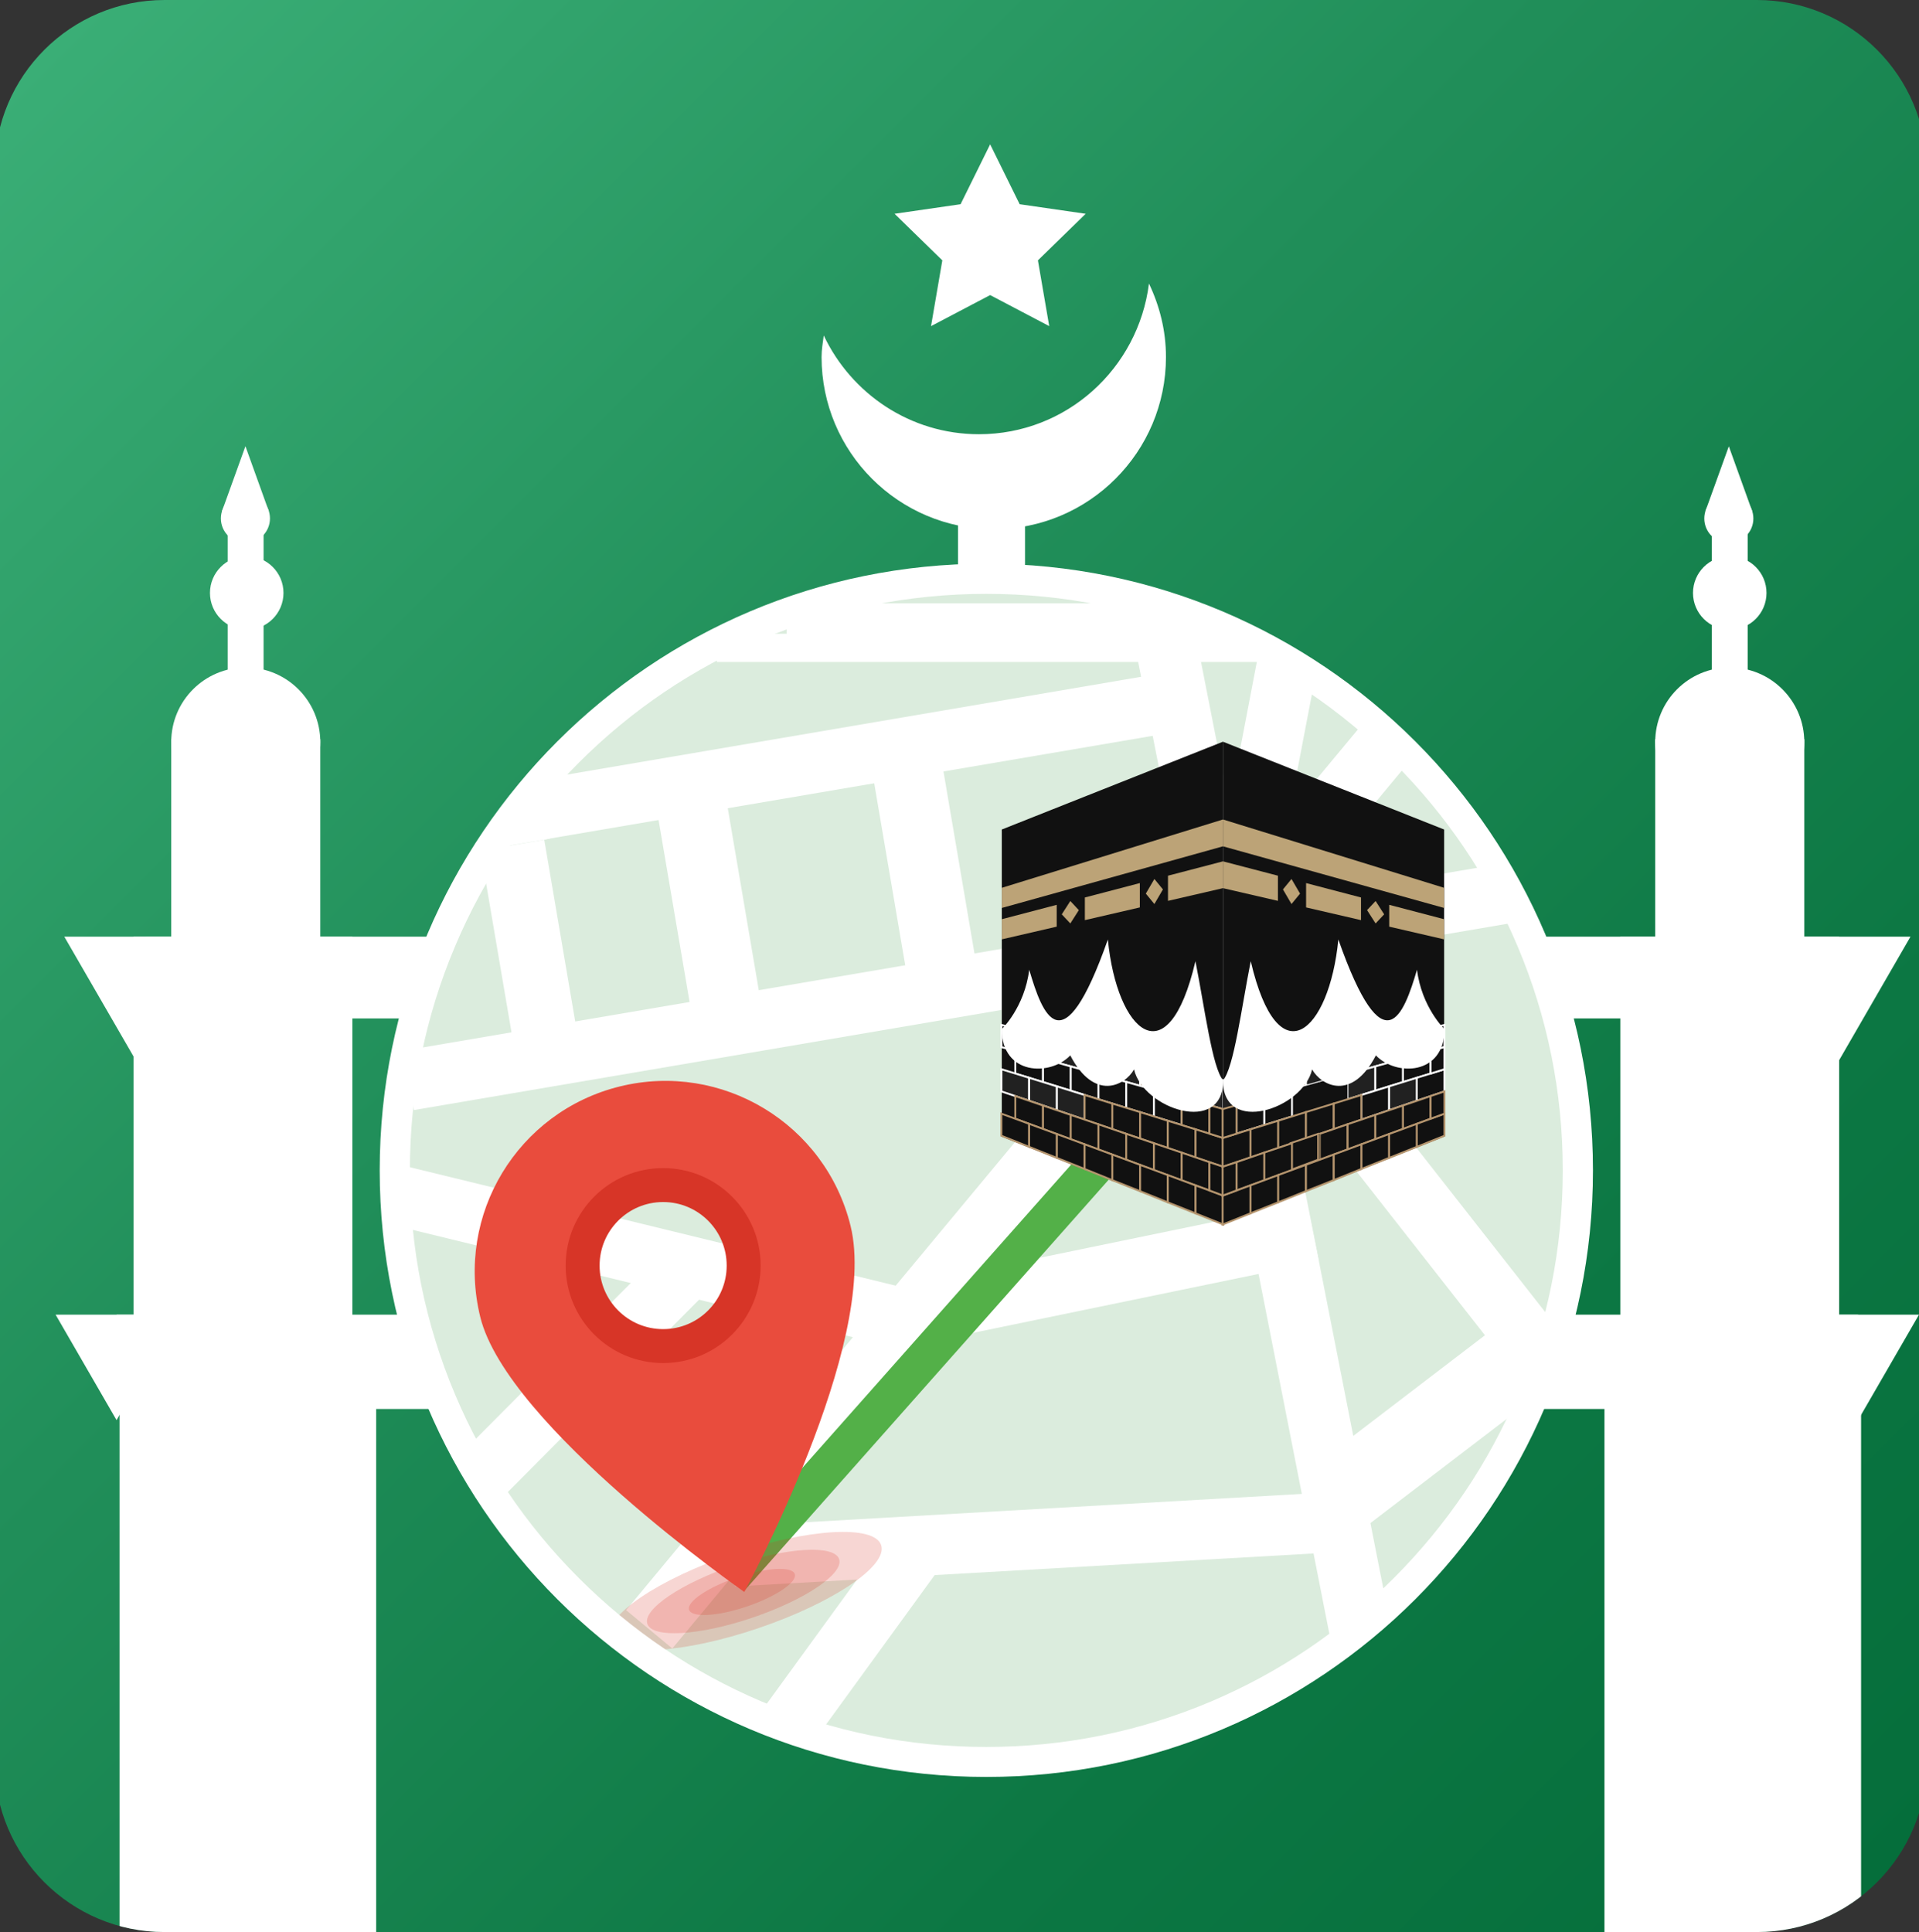 <?xml version="1.0" encoding="utf-8"?>
<!-- Generator: Adobe Illustrator 16.0.3, SVG Export Plug-In . SVG Version: 6.00 Build 0)  -->
<!DOCTYPE svg PUBLIC "-//W3C//DTD SVG 1.1//EN" "http://www.w3.org/Graphics/SVG/1.1/DTD/svg11.dtd">
<svg version="1.1" id="katman_1" xmlns="http://www.w3.org/2000/svg" xmlns:xlink="http://www.w3.org/1999/xlink" x="0px" y="0px"
	 width="39.729px" height="40px" viewBox="0 0 39.729 40" enable-background="new 0 0 39.729 40" xml:space="preserve">
<rect x="0" y="0" width="39.729" height="40" fill="#333333" stroke="none"/>
<linearGradient id="SVGID_1_" gradientUnits="userSpaceOnUse" x1="321.91" y1="-242.63" x2="359.85" y2="-280.57" gradientTransform="matrix(1 0 0 -1 -320.99 -241.6)">
	<stop  offset="0" style="stop-color:#3AAE76"/>
	<stop  offset="0.383" style="stop-color:#218F5A"/>
	<stop  offset="0.765" style="stop-color:#0C7743"/>
	<stop  offset="1" style="stop-color:#056E3B"/>
</linearGradient>
<path fill="url(#SVGID_1_)" d="M39.89,36.484c0,1.939-1.574,3.516-3.516,3.516H3.405c-1.941,0-3.516-1.574-3.516-3.516V3.516
	C-0.11,1.574,1.464,0,3.405,0h32.968c1.942,0,3.516,1.574,3.516,3.516L39.89,36.484L39.89,36.484z"/>
<g id="_x3C_Kırpma_Grubu_x3E_">
	<g>
		<g>
			<defs>
				<path id="SVGID_2_" d="M39.89,36.484c0,1.94-1.574,3.516-3.516,3.516H3.405c-1.941,0-3.516-1.572-3.516-3.516V3.516
					C-0.11,1.575,1.464,0,3.405,0h32.968c1.942,0,3.516,1.574,3.516,3.516L39.89,36.484L39.89,36.484z"/>
			</defs>
			<clipPath id="SVGID_3_">
				<use xlink:href="#SVGID_2_"  overflow="visible"/>
			</clipPath>
			<rect x="2.475" y="28.557" clip-path="url(#SVGID_3_)" fill="#FFFFFF" width="5.313" height="11.443"/>
		</g>
	</g>
	<g>
		<g>
			<defs>
				<path id="SVGID_4_" d="M39.89,36.484c0,1.94-1.574,3.516-3.516,3.516H3.405c-1.941,0-3.516-1.572-3.516-3.516V3.516
					C-0.11,1.575,1.464,0,3.405,0h32.968c1.942,0,3.516,1.574,3.516,3.516L39.89,36.484L39.89,36.484z"/>
			</defs>
			<clipPath id="SVGID_5_">
				<use xlink:href="#SVGID_4_"  overflow="visible"/>
			</clipPath>
			<rect x="33.217" y="28.557" clip-path="url(#SVGID_5_)" fill="#FFFFFF" width="5.313" height="11.443"/>
		</g>
	</g>
</g>
<g>
	<rect x="19.834" y="10.147" fill="#FFFFFF" width="1.387" height="10.938"/>
	<rect x="2.413" y="27.218" fill="#FFFFFF" width="36.055" height="1.953"/>
	<rect x="3.023" y="19.392" fill="#FFFFFF" width="34.839" height="1.693"/>
	<g>
		<circle fill="#DBECDD" cx="20.499" cy="24.131" r="12.422"/>
	</g>
</g>
<polygon fill="#FFFFFF" points="4.714,19.392 3.023,22.32 1.331,19.392 "/>
<polygon fill="#FFFFFF" points="39.553,19.392 37.862,22.32 36.17,19.392 "/>
<polygon fill="#FFFFFF" points="3.674,27.218 2.413,29.402 1.151,27.218 "/>
<polygon fill="#FFFFFF" points="39.729,27.218 38.467,29.402 37.206,27.218 "/>
<rect x="2.764" y="19.392" fill="#FFFFFF" width="4.531" height="9.663"/>
<rect x="33.545" y="19.392" fill="#FFFFFF" width="4.531" height="9.663"/>
<path fill="#FFFFFF" d="M23.787,5.87c-0.221,1.756-1.704,3.12-3.52,3.12c-1.423,0-2.642-0.84-3.213-2.045
	c-0.019,0.147-0.045,0.293-0.045,0.446c0,1.969,1.596,3.565,3.565,3.565c1.969,0,3.565-1.596,3.565-3.565
	C24.139,6.844,24.007,6.333,23.787,5.87z"/>
<polygon fill="#FFFFFF" points="20.499,2.988 21.11,4.228 22.477,4.426 21.488,5.39 21.722,6.752 20.499,6.109 19.275,6.752 
	19.509,5.39 18.52,4.426 19.887,4.228 "/>
<rect x="3.545" y="15.303" fill="#FFFFFF" width="3.086" height="4.243"/>
<rect x="34.268" y="15.303" fill="#FFFFFF" width="3.086" height="4.935"/>
<circle fill="#FFFFFF" cx="5.088" cy="15.362" r="1.543"/>
<circle fill="#FFFFFF" cx="35.811" cy="15.362" r="1.543"/>
<circle fill="#FFFFFF" cx="5.108" cy="12.276" r="0.761"/>
<circle fill="#FFFFFF" cx="35.811" cy="12.276" r="0.761"/>
<rect x="4.714" y="10.956" fill="#FFFFFF" width="0.743" height="8.52"/>
<rect x="35.439" y="10.896" fill="#FFFFFF" width="0.743" height="8.726"/>
<g id="map_x5F_lines">
	
		<rect x="10.332" y="16.987" transform="matrix(-0.986 0.168 -0.168 -0.986 24.422 32.377)" fill="#FFFFFF" width="1.021" height="0.468"/>
	
		<rect x="10.815" y="14.994" transform="matrix(-0.986 0.168 -0.168 -0.986 38.257 27.995)" fill="#FFFFFF" width="14.259" height="1.245"/>
	
		<rect x="15.335" y="22.552" transform="matrix(0.193 0.981 -0.981 0.193 43.795 -6.877)" fill="#FFFFFF" width="21.487" height="1.277"/>
	<rect x="14.841" y="13.121" fill="#FFFFFF" width="11.374" height="0.584"/>
	<rect x="16.286" y="12.49" fill="#FFFFFF" width="8.529" height="0.756"/>
	
		<rect x="17.175" y="17.29" transform="matrix(-0.168 -0.986 0.986 -0.168 4.593 39.909)" fill="#FFFFFF" width="3.921" height="1.454"/>
	
		<rect x="12.711" y="18.035" transform="matrix(-0.168 -0.986 0.986 -0.168 -1.359 36.376)" fill="#FFFFFF" width="3.922" height="1.453"/>
	
		<rect x="8.97" y="18.763" transform="matrix(-0.168 -0.986 0.986 -0.168 -6.386 33.475)" fill="#FFFFFF" width="3.922" height="1.338"/>
	
		<rect x="8.303" y="19.805" transform="matrix(-0.986 0.168 -0.168 -0.986 42.932 37.222)" fill="#FFFFFF" width="23.175" height="1.247"/>
	
		<rect x="18.893" y="25.719" transform="matrix(-0.979 0.202 -0.202 -0.979 50.997 47.48)" fill="#FFFFFF" width="8.367" height="1.244"/>
	
		<rect x="8.036" y="25.538" transform="matrix(-0.972 -0.237 0.237 -0.972 21.358 54.886)" fill="#FFFFFF" width="11.875" height="1.246"/>
	
		<rect x="15.172" y="31.24" transform="matrix(-0.998 0.057 -0.057 -0.998 44.197 62.47)" fill="#FFFFFF" width="12.079" height="1.245"/>
	
		<rect x="15.336" y="33.099" transform="matrix(-0.588 0.809 -0.809 -0.588 55.482 39.201)" fill="#FFFFFF" width="4.855" height="1.245"/>
	
		<rect x="26.94" y="28.764" transform="matrix(-0.794 0.607 -0.607 -0.794 70.963 35.159)" fill="#FFFFFF" width="5.184" height="1.65"/>
	
		<rect x="22.049" y="22.653" transform="matrix(0.617 0.787 -0.787 0.617 29.118 -13.216)" fill="#FFFFFF" width="12.162" height="1.278"/>
	
		<rect x="9.098" y="23.869" transform="matrix(-0.639 0.769 -0.769 -0.639 53.444 23.905)" fill="#FFFFFF" width="24.032" height="1.244"/>
	
		<rect x="9.085" y="27.704" transform="matrix(-0.705 0.709 -0.709 -0.705 40.867 39.649)" fill="#FFFFFF" width="6.198" height="1.246"/>
	
		<rect x="23.753" y="15.487" transform="matrix(-0.188 0.982 -0.982 -0.188 46.94 -6.593)" fill="#FFFFFF" width="4.886" height="1.246"/>
</g>
<rect id="map_x5F_green_x5F_line" x="19.205" y="20.854" transform="matrix(-0.748 -0.663 0.663 -0.748 15.948 61.267)" fill="#53B048" width="0.789" height="13.506"/>
<g id="map_x5F_marker">
	<path opacity="0.2" fill="#D73527" enable-background="new    " d="M12.636,33.889c0.146,0.426,1.516,0.346,3.064-0.18
		c1.548-0.525,2.687-1.294,2.542-1.721c-0.144-0.424-1.516-0.344-3.064,0.181C13.631,32.693,12.492,33.464,12.636,33.889z"/>
	
		<ellipse transform="matrix(-0.32 -0.947 0.947 -0.32 -10.875 58.061)" opacity="0.2" fill="#D73527" enable-background="new    " cx="15.389" cy="32.932" rx="0.575" ry="2.096"/>
	
		<ellipse transform="matrix(-0.321 -0.947 0.947 -0.321 -10.914 58.076)" opacity="0.2" fill="#D73527" enable-background="new    " cx="15.354" cy="32.949" rx="0.318" ry="1.155"/>
	<path fill="#E94C3D" d="M12.833,22.493c-2.117,0.521-3.411,2.657-2.89,4.774c0.557,2.265,5.466,5.692,5.466,5.692
		s2.799-5.146,2.2-7.579C17.089,23.266,14.95,21.973,12.833,22.493z M14.101,27.645c-0.774,0.19-1.556-0.283-1.747-1.057
		c-0.19-0.775,0.282-1.557,1.057-1.747c0.774-0.19,1.556,0.283,1.747,1.058C15.348,26.672,14.875,27.453,14.101,27.645z"/>
	<circle fill="none" stroke="#D73527" stroke-width="0.703" stroke-miterlimit="10" cx="13.729" cy="26.202" r="1.667"/>
</g>
<g>
	<path fill="#FFFFFF" d="M20.42,12.295c1.611,0,3.174,0.315,4.645,0.938c1.421,0.601,2.697,1.462,3.793,2.558
		c1.096,1.096,1.957,2.373,2.558,3.794c0.622,1.47,0.938,3.034,0.938,4.646c0,1.61-0.315,3.174-0.938,4.646
		c-0.601,1.421-1.462,2.694-2.558,3.793c-1.096,1.097-2.372,1.957-3.793,2.56c-1.471,0.621-3.034,0.938-4.645,0.938
		c-1.611,0-3.174-0.314-4.645-0.938c-1.421-0.603-2.697-1.463-3.793-2.56c-1.097-1.099-1.957-2.372-2.558-3.793
		c-0.622-1.472-0.938-3.032-0.938-4.646c0-1.611,0.315-3.176,0.938-4.646c0.601-1.421,1.462-2.698,2.558-3.794
		s2.372-1.957,3.793-2.558C17.247,12.611,18.809,12.295,20.42,12.295 M20.42,11.67c-6.936,0-12.559,5.623-12.559,12.559
		c0,6.938,5.623,12.56,12.559,12.56s12.559-5.622,12.559-12.56C32.979,17.293,27.356,11.67,20.42,11.67L20.42,11.67z"/>
</g>
<g>
	<circle fill="#FFFFFF" cx="5.081" cy="10.733" r="0.508"/>
	<polygon fill="#FFFFFF" points="4.595,10.586 5.081,9.238 5.566,10.586 	"/>
</g>
<g>
	<circle fill="#FFFFFF" cx="35.792" cy="10.735" r="0.508"/>
	<polygon fill="#FFFFFF" points="35.306,10.587 35.792,9.24 36.277,10.587 	"/>
</g>
<g>
	<polygon fill="#111111" points="20.74,23.532 25.319,25.343 25.319,15.356 20.74,17.174 	"/>
	<polygon fill="#BCA377" points="20.74,18.798 25.319,17.522 25.319,16.966 20.74,18.381 	"/>
	<polygon fill="#BCA377" points="20.74,19.448 21.877,19.185 21.877,18.733 20.74,19.031 	"/>
	<polygon fill="#BCA377" points="22.46,19.05 23.598,18.787 23.598,18.283 22.46,18.581 	"/>
	<polygon fill="#BCA377" points="24.181,18.651 25.319,18.388 25.319,17.833 24.181,18.13 	"/>
	<polygon fill="#BCA377" points="22.159,19.119 21.982,18.93 22.159,18.654 22.335,18.843 	"/>
	<polygon fill="#BCA377" points="23.899,18.717 23.722,18.501 23.899,18.198 24.076,18.414 	"/>
	<polygon fill="#111111" points="29.898,23.532 25.319,25.343 25.319,15.356 29.898,17.174 	"/>
	<polygon fill="#BCA377" points="29.898,18.798 25.319,17.522 25.319,16.966 29.898,18.381 	"/>
	<polygon fill="#BCA377" points="29.898,19.448 28.761,19.185 28.761,18.733 29.898,19.031 	"/>
	<polygon fill="#BCA377" points="28.177,19.05 27.04,18.787 27.04,18.283 28.177,18.581 	"/>
	<polygon fill="#BCA377" points="26.457,18.651 25.319,18.388 25.319,17.833 26.457,18.13 	"/>
	<polygon fill="#BCA377" points="28.479,19.119 28.656,18.93 28.479,18.654 28.302,18.843 	"/>
	<polygon fill="#BCA377" points="26.738,18.717 26.915,18.501 26.738,18.198 26.561,18.414 	"/>
	<polygon fill="#212121" points="21.307,21.838 20.732,21.678 20.732,21.219 21.307,21.361 	"/>
	<polygon fill="none" stroke="#FFFFFF" stroke-width="0.039" stroke-miterlimit="10" points="21.307,21.838 20.732,21.678 
		20.732,21.219 21.307,21.361 	"/>
	<polygon fill="#654110" points="21.881,21.999 21.307,21.838 21.307,21.361 21.881,21.504 	"/>
	<polygon fill="none" stroke="#FFFFFF" stroke-width="0.039" stroke-miterlimit="10" points="21.881,21.999 21.307,21.838 
		21.307,21.361 21.881,21.504 	"/>
	<polygon fill="#212121" points="22.455,22.159 21.881,21.999 21.881,21.504 22.455,21.648 	"/>
	<polygon fill="none" stroke="#FFFFFF" stroke-width="0.039" stroke-miterlimit="10" points="22.455,22.159 21.881,21.999 
		21.881,21.504 22.455,21.648 	"/>
	<polygon fill="#654110" points="23.029,22.32 22.455,22.159 22.455,21.648 23.029,21.792 	"/>
	<polygon fill="none" stroke="#FFFFFF" stroke-width="0.039" stroke-miterlimit="10" points="23.029,22.32 22.455,22.159 
		22.455,21.648 23.029,21.792 	"/>
	<polygon fill="#212121" points="23.604,22.48 23.029,22.32 23.029,21.792 23.604,21.936 	"/>
	<polygon fill="none" stroke="#FFFFFF" stroke-width="0.039" stroke-miterlimit="10" points="23.604,22.48 23.029,22.32 
		23.029,21.792 23.604,21.936 	"/>
	<polygon fill="#654110" points="24.177,22.643 23.604,22.48 23.604,21.936 24.177,22.079 	"/>
	<polygon fill="none" stroke="#FFFFFF" stroke-width="0.039" stroke-miterlimit="10" points="24.177,22.643 23.604,22.48 
		23.604,21.936 24.177,22.079 	"/>
	<polygon fill="#654110" points="24.751,22.803 24.177,22.643 24.177,22.079 24.751,22.223 	"/>
	<polygon fill="none" stroke="#FFFFFF" stroke-width="0.039" stroke-miterlimit="10" points="24.751,22.803 24.177,22.643 
		24.177,22.079 24.751,22.223 	"/>
	<polygon fill="#212121" points="25.326,22.963 24.751,22.803 24.751,22.223 25.326,22.365 	"/>
	<polygon fill="none" stroke="#FFFFFF" stroke-width="0.039" stroke-miterlimit="10" points="25.326,22.963 24.751,22.803 
		24.751,22.223 25.326,22.365 	"/>
	<polygon fill="#111111" points="21.594,22.402 21.02,22.227 21.02,21.757 21.594,21.918 	"/>
	<polygon fill="none" stroke="#FFFFFF" stroke-width="0.039" stroke-miterlimit="10" points="21.594,22.402 21.02,22.227 
		21.02,21.757 21.594,21.918 	"/>
	<polygon fill="#111111" points="22.168,22.581 21.594,22.402 21.594,21.918 22.168,22.079 	"/>
	<polygon fill="none" stroke="#FFFFFF" stroke-width="0.039" stroke-miterlimit="10" points="22.168,22.581 21.594,22.402 
		21.594,21.918 22.168,22.079 	"/>
	<polygon fill="#111111" points="22.742,22.759 22.168,22.581 22.168,22.079 22.742,22.24 	"/>
	<polygon fill="none" stroke="#FFFFFF" stroke-width="0.039" stroke-miterlimit="10" points="22.742,22.759 22.168,22.581 
		22.168,22.079 22.742,22.24 	"/>
	<polygon fill="#111111" points="23.316,22.938 22.742,22.759 22.742,22.24 23.316,22.4 	"/>
	<polygon fill="none" stroke="#FFFFFF" stroke-width="0.039" stroke-miterlimit="10" points="23.316,22.938 22.742,22.759 
		22.742,22.24 23.316,22.4 	"/>
	<polygon fill="#111111" points="23.89,23.115 23.316,22.938 23.316,22.4 23.89,22.561 	"/>
	<polygon fill="none" stroke="#FFFFFF" stroke-width="0.039" stroke-miterlimit="10" points="23.89,23.115 23.316,22.938 
		23.316,22.4 23.89,22.561 	"/>
	<polygon fill="#111111" points="24.464,23.293 23.89,23.115 23.89,22.561 24.464,22.723 	"/>
	<polygon fill="none" stroke="#FFFFFF" stroke-width="0.039" stroke-miterlimit="10" points="24.464,23.293 23.89,23.115 
		23.89,22.561 24.464,22.723 	"/>
	<polygon fill="#111111" points="25.039,23.471 24.464,23.293 24.464,22.723 25.039,22.882 	"/>
	<polygon fill="#111111" stroke="#B5956E" stroke-width="0.039" stroke-miterlimit="10" points="25.039,23.471 24.464,23.293 
		24.464,22.723 25.039,22.882 	"/>
	<polygon fill="#212121" points="21.307,22.79 20.732,22.596 20.732,22.137 21.307,22.314 	"/>
	<polygon fill="none" stroke="#FFFFFF" stroke-width="0.039" stroke-miterlimit="10" points="21.307,22.79 20.732,22.596 
		20.732,22.137 21.307,22.314 	"/>
	<polygon fill="#212121" points="21.881,22.986 21.307,22.79 21.307,22.314 21.881,22.492 	"/>
	<polygon fill="none" stroke="#FFFFFF" stroke-width="0.039" stroke-miterlimit="10" points="21.881,22.986 21.307,22.79 
		21.307,22.314 21.881,22.492 	"/>
	<polygon fill="#212121" points="22.455,23.182 21.881,22.986 21.881,22.492 22.455,22.671 	"/>
	<polygon fill="none" stroke="#FFFFFF" stroke-width="0.039" stroke-miterlimit="10" points="22.455,23.182 21.881,22.986 
		21.881,22.492 22.455,22.671 	"/>
	<polygon fill="#111111" points="23.029,23.377 22.455,23.182 22.455,22.671 23.029,22.848 	"/>
	<polygon fill="#111111" stroke="#B5956E" stroke-width="0.039" stroke-miterlimit="10" points="23.029,23.377 22.455,23.182 
		22.455,22.671 23.029,22.848 	"/>
	<polygon fill="#111111" points="23.604,23.572 23.029,23.377 23.029,22.848 23.604,23.025 	"/>
	<polygon fill="#111111" stroke="#B5956E" stroke-width="0.039" stroke-miterlimit="10" points="23.604,23.572 23.029,23.377 
		23.029,22.848 23.604,23.025 	"/>
	<polygon fill="#111111" points="24.177,23.768 23.604,23.572 23.604,23.025 24.177,23.204 	"/>
	<polygon fill="#111111" stroke="#B5956E" stroke-width="0.039" stroke-miterlimit="10" points="24.177,23.768 23.604,23.572 
		23.604,23.025 24.177,23.204 	"/>
	<polygon fill="#111111" points="24.751,23.963 24.177,23.768 24.177,23.204 24.751,23.382 	"/>
	<polygon fill="#111111" stroke="#B5956E" stroke-width="0.039" stroke-miterlimit="10" points="24.751,23.963 24.177,23.768 
		24.177,23.204 24.751,23.382 	"/>
	<polygon fill="#111111" points="25.326,24.157 24.751,23.963 24.751,23.382 25.326,23.561 	"/>
	<polygon fill="#111111" stroke="#B5956E" stroke-width="0.039" stroke-miterlimit="10" points="25.326,24.157 24.751,23.963 
		24.751,23.382 25.326,23.561 	"/>
	<polygon fill="#111111" points="21.594,23.374 21.02,23.161 21.02,22.693 21.594,22.889 	"/>
	<polygon fill="#111111" stroke="#B5956E" stroke-width="0.039" stroke-miterlimit="10" points="21.594,23.374 21.02,23.161 
		21.02,22.693 21.594,22.889 	"/>
	<polygon fill="#111111" points="22.168,23.586 21.594,23.374 21.594,22.889 22.168,23.083 	"/>
	<polygon fill="#111111" stroke="#B5956E" stroke-width="0.039" stroke-miterlimit="10" points="22.168,23.586 21.594,23.374 
		21.594,22.889 22.168,23.083 	"/>
	<polygon fill="#111111" points="22.742,23.799 22.168,23.586 22.168,23.083 22.742,23.277 	"/>
	<polygon fill="#111111" stroke="#B5956E" stroke-width="0.039" stroke-miterlimit="10" points="22.742,23.799 22.168,23.586 
		22.168,23.083 22.742,23.277 	"/>
	<polygon fill="#111111" points="23.316,24.01 22.742,23.799 22.742,23.277 23.316,23.475 	"/>
	<polygon fill="#111111" stroke="#B5956E" stroke-width="0.039" stroke-miterlimit="10" points="23.316,24.01 22.742,23.799 
		22.742,23.277 23.316,23.475 	"/>
	<polygon fill="#111111" points="23.89,24.225 23.316,24.01 23.316,23.475 23.89,23.669 	"/>
	<polygon fill="#111111" stroke="#B5956E" stroke-width="0.039" stroke-miterlimit="10" points="23.89,24.225 23.316,24.01 
		23.316,23.475 23.89,23.669 	"/>
	<polygon fill="#111111" points="24.464,24.436 23.89,24.225 23.89,23.669 24.464,23.863 	"/>
	<polygon fill="#111111" stroke="#B5956E" stroke-width="0.039" stroke-miterlimit="10" points="24.464,24.436 23.89,24.225 
		23.89,23.669 24.464,23.863 	"/>
	<polygon fill="#111111" points="25.039,24.646 24.464,24.436 24.464,23.863 25.039,24.061 	"/>
	<polygon fill="#111111" stroke="#B5956E" stroke-width="0.039" stroke-miterlimit="10" points="25.039,24.646 24.464,24.436 
		24.464,23.863 25.039,24.061 	"/>
	<polygon fill="#111111" points="21.307,23.744 20.732,23.514 20.732,23.057 21.307,23.268 	"/>
	<polygon fill="#111111" stroke="#B5956E" stroke-width="0.039" stroke-miterlimit="10" points="21.307,23.744 20.732,23.514 
		20.732,23.057 21.307,23.268 	"/>
	<polygon fill="#111111" points="21.881,23.973 21.307,23.744 21.307,23.268 21.881,23.479 	"/>
	<polygon fill="#111111" stroke="#B5956E" stroke-width="0.039" stroke-miterlimit="10" points="21.881,23.973 21.307,23.744 
		21.307,23.268 21.881,23.479 	"/>
	<polygon fill="#111111" points="22.455,24.202 21.881,23.973 21.881,23.479 22.455,23.691 	"/>
	<polygon fill="#111111" stroke="#B5956E" stroke-width="0.039" stroke-miterlimit="10" points="22.455,24.202 21.881,23.973 
		21.881,23.479 22.455,23.691 	"/>
	<polygon fill="#111111" points="23.029,24.434 22.455,24.202 22.455,23.691 23.029,23.904 	"/>
	<polygon fill="#111111" stroke="#B5956E" stroke-width="0.039" stroke-miterlimit="10" points="23.029,24.434 22.455,24.202 
		22.455,23.691 23.029,23.904 	"/>
	<polygon fill="#111111" points="23.604,24.662 23.029,24.434 23.029,23.904 23.604,24.117 	"/>
	<polygon fill="#111111" stroke="#B5956E" stroke-width="0.039" stroke-miterlimit="10" points="23.604,24.662 23.029,24.434 
		23.029,23.904 23.604,24.117 	"/>
	<polygon fill="#111111" points="24.177,24.893 23.604,24.662 23.604,24.117 24.177,24.329 	"/>
	<polygon fill="#111111" stroke="#B5956E" stroke-width="0.039" stroke-miterlimit="10" points="24.177,24.893 23.604,24.662 
		23.604,24.117 24.177,24.329 	"/>
	<polygon fill="#111111" points="24.751,25.121 24.177,24.893 24.177,24.329 24.751,24.542 	"/>
	<polygon fill="#111111" stroke="#B5956E" stroke-width="0.039" stroke-miterlimit="10" points="24.751,25.121 24.177,24.893 
		24.177,24.329 24.751,24.542 	"/>
	<polygon fill="#111111" points="25.326,25.352 24.751,25.121 24.751,24.542 25.326,24.754 	"/>
	<polygon fill="#111111" stroke="#B5956E" stroke-width="0.039" stroke-miterlimit="10" points="25.326,25.352 24.751,25.121 
		24.751,24.542 25.326,24.754 	"/>
	<polygon fill="#111111" points="25.326,23.561 25.039,23.471 25.039,22.882 25.326,22.963 	"/>
	<polygon fill="#111111" stroke="#B5956E" stroke-width="0.039" stroke-miterlimit="10" points="25.326,23.561 25.039,23.471 
		25.039,22.882 25.326,22.963 	"/>
	<polygon fill="#111111" points="25.326,24.754 25.039,24.646 25.039,24.061 25.326,24.157 	"/>
	<polygon fill="#111111" stroke="#B5956E" stroke-width="0.039" stroke-miterlimit="10" points="25.326,24.754 25.039,24.646 
		25.039,24.061 25.326,24.157 	"/>
	<polygon fill="#212121" points="29.331,21.838 29.905,21.678 29.905,21.219 29.331,21.361 	"/>
	<polygon fill="none" stroke="#FFFFFF" stroke-width="0.039" stroke-miterlimit="10" points="29.331,21.838 29.905,21.678 
		29.905,21.219 29.331,21.361 	"/>
	<polygon fill="#654110" points="28.756,21.999 29.331,21.838 29.331,21.361 28.756,21.504 	"/>
	<polygon fill="none" stroke="#FFFFFF" stroke-width="0.039" stroke-miterlimit="10" points="28.756,21.999 29.331,21.838 
		29.331,21.361 28.756,21.504 	"/>
	<polygon fill="#212121" points="28.183,22.159 28.756,21.999 28.756,21.504 28.183,21.648 	"/>
	<polygon fill="none" stroke="#FFFFFF" stroke-width="0.039" stroke-miterlimit="10" points="28.183,22.159 28.756,21.999 
		28.756,21.504 28.183,21.648 	"/>
	<polygon display="none" fill="#654110" points="27.609,22.32 28.183,22.159 28.183,21.648 27.609,21.792 	"/>
	<polygon fill="none" stroke="#FFFFFF" stroke-width="0.039" stroke-miterlimit="10" points="27.609,22.32 28.183,22.159 
		28.183,21.648 27.609,21.792 	"/>
	<polygon fill="#212121" points="27.034,22.48 27.609,22.32 27.609,21.792 27.034,21.936 	"/>
	<polygon fill="none" stroke="#FFFFFF" stroke-width="0.039" stroke-miterlimit="10" points="27.034,22.48 27.609,22.32 
		27.609,21.792 27.034,21.936 	"/>
	<polygon fill="#654110" points="26.46,22.643 27.034,22.48 27.034,21.936 26.46,22.079 	"/>
	<polygon fill="none" stroke="#FFFFFF" stroke-width="0.039" stroke-miterlimit="10" points="26.46,22.643 27.034,22.48 
		27.034,21.936 26.46,22.079 	"/>
	<polygon fill="#654110" points="25.887,22.803 26.46,22.643 26.46,22.079 25.887,22.223 	"/>
	<polygon fill="none" stroke="#FFFFFF" stroke-width="0.039" stroke-miterlimit="10" points="25.887,22.803 26.46,22.643 
		26.46,22.079 25.887,22.223 	"/>
	<polygon fill="#212121" points="25.312,22.963 25.887,22.803 25.887,22.223 25.312,22.365 	"/>
	<polygon display="none" fill="none" stroke="#FFFFFF" stroke-width="0.039" stroke-miterlimit="10" points="25.312,22.963 
		25.887,22.803 25.887,22.223 25.312,22.365 	"/>
	<polygon fill="#111111" points="29.044,22.402 29.618,22.227 29.618,21.757 29.044,21.918 	"/>
	<polygon fill="none" stroke="#FFFFFF" stroke-width="0.039" stroke-miterlimit="10" points="29.044,22.402 29.618,22.227 
		29.618,21.757 29.044,21.918 	"/>
	<polygon fill="#111111" points="28.47,22.581 29.044,22.402 29.044,21.918 28.47,22.079 	"/>
	<polygon fill="none" stroke="#FFFFFF" stroke-width="0.039" stroke-miterlimit="10" points="28.47,22.581 29.044,22.402 
		29.044,21.918 28.47,22.079 	"/>
	<polygon fill="#212121" points="27.896,22.759 28.47,22.581 28.47,22.079 27.896,22.24 	"/>
	<polygon fill="none" stroke="#FFFFFF" stroke-width="0.039" stroke-miterlimit="10" points="27.896,22.759 28.47,22.581 
		28.47,22.079 27.896,22.24 	"/>
	<polygon fill="#111111" points="27.322,22.938 27.896,22.759 27.896,22.24 27.322,22.4 	"/>
	<polygon display="none" fill="none" stroke="#FFFFFF" stroke-width="0.039" stroke-miterlimit="10" points="27.322,22.938 
		27.896,22.759 27.896,22.24 27.322,22.4 	"/>
	<polygon fill="#111111" points="26.748,23.115 27.322,22.938 27.322,22.4 26.748,22.561 	"/>
	<polygon display="none" fill="none" stroke="#FFFFFF" stroke-width="0.039" stroke-miterlimit="10" points="26.748,23.115 
		27.322,22.938 27.322,22.4 26.748,22.561 	"/>
	<polygon fill="#111111" points="26.173,23.293 26.748,23.115 26.748,22.561 26.173,22.723 	"/>
	<polygon fill="#111111" stroke="#FFFFFF" stroke-width="0.039" stroke-miterlimit="10" points="26.173,23.293 26.748,23.115 
		26.748,22.561 26.173,22.723 	"/>
	<polygon fill="#111111" points="25.6,23.471 26.173,23.293 26.173,22.723 25.6,22.882 	"/>
	<polygon fill="#111111" stroke="#FFFFFF" stroke-width="0.039" stroke-miterlimit="10" points="25.6,23.471 26.173,23.293 
		26.173,22.723 25.6,22.882 	"/>
	<polygon fill="#111111" points="29.331,22.79 29.905,22.596 29.905,22.137 29.331,22.314 	"/>
	<polygon fill="none" stroke="#FFFFFF" stroke-width="0.039" stroke-miterlimit="10" points="29.331,22.79 29.905,22.596 
		29.905,22.137 29.331,22.314 	"/>
	<polygon fill="#212121" points="28.756,22.986 29.331,22.79 29.331,22.314 28.756,22.492 	"/>
	<polygon fill="none" stroke="#FFFFFF" stroke-width="0.039" stroke-miterlimit="10" points="28.756,22.986 29.331,22.79 
		29.331,22.314 28.756,22.492 	"/>
	<polygon fill="#111111" points="28.183,23.182 28.756,22.986 28.756,22.492 28.183,22.671 	"/>
	<polygon fill="none" stroke="#FFFFFF" stroke-width="0.039" stroke-miterlimit="10" points="28.183,23.182 28.756,22.986 
		28.756,22.492 28.183,22.671 	"/>
	<polygon fill="#111111" points="27.609,23.377 28.183,23.182 28.183,22.671 27.609,22.848 	"/>
	<polygon fill="#111111" stroke="#B5956E" stroke-width="0.039" stroke-miterlimit="10" points="27.609,23.377 28.183,23.182 
		28.183,22.671 27.609,22.848 	"/>
	<polygon fill="#111111" points="27.034,23.572 27.609,23.377 27.609,22.848 27.034,23.025 	"/>
	<polygon fill="#111111" stroke="#B5956E" stroke-width="0.039" stroke-miterlimit="10" points="27.034,23.572 27.609,23.377 
		27.609,22.848 27.034,23.025 	"/>
	<polygon fill="#111111" points="26.46,23.768 27.034,23.572 27.034,23.025 26.46,23.204 	"/>
	<polygon fill="#111111" stroke="#B5956E" stroke-width="0.039" stroke-miterlimit="10" points="26.46,23.768 27.034,23.572 
		27.034,23.025 26.46,23.204 	"/>
	<polygon fill="#111111" points="25.887,23.963 26.46,23.768 26.46,23.204 25.887,23.382 	"/>
	<polygon fill="#111111" stroke="#B5956E" stroke-width="0.039" stroke-miterlimit="10" points="25.887,23.963 26.46,23.768 
		26.46,23.204 25.887,23.382 	"/>
	<polygon fill="#111111" points="25.312,24.157 25.887,23.963 25.887,23.382 25.312,23.561 	"/>
	<polygon fill="#111111" stroke="#B5956E" stroke-width="0.039" stroke-miterlimit="10" points="25.312,24.157 25.887,23.963 
		25.887,23.382 25.312,23.561 	"/>
	<polygon fill="#111111" points="29.044,23.374 29.618,23.161 29.618,22.693 29.044,22.889 	"/>
	<polygon fill="#111111" stroke="#B5956E" stroke-width="0.039" stroke-miterlimit="10" points="29.044,23.374 29.618,23.161 
		29.618,22.693 29.044,22.889 	"/>
	<polygon fill="#111111" points="28.47,23.586 29.044,23.374 29.044,22.889 28.47,23.083 	"/>
	<polygon fill="#111111" stroke="#B5956E" stroke-width="0.039" stroke-miterlimit="10" points="28.47,23.586 29.044,23.374 
		29.044,22.889 28.47,23.083 	"/>
	<polygon fill="#111111" points="27.896,23.799 28.47,23.586 28.47,23.083 27.896,23.277 	"/>
	<polygon fill="#111111" stroke="#B5956E" stroke-width="0.039" stroke-miterlimit="10" points="27.896,23.799 28.47,23.586 
		28.47,23.083 27.896,23.277 	"/>
	<polygon fill="#111111" points="27.322,24.01 27.896,23.799 27.896,23.277 27.322,23.475 	"/>
	<polygon fill="#111111" stroke="#B5956E" stroke-width="0.039" stroke-miterlimit="10" points="27.322,24.01 27.896,23.799 
		27.896,23.277 27.322,23.475 	"/>
	<polygon fill="#111111" points="26.748,24.225 27.322,24.01 27.322,23.475 26.748,23.669 	"/>
	<polygon fill="#111111" stroke="#B5956E" stroke-width="0.039" stroke-miterlimit="10" points="26.715,24.225 27.289,24.01 
		27.289,23.475 26.715,23.669 	"/>
	<polygon fill="#111111" points="26.173,24.436 26.748,24.225 26.748,23.669 26.173,23.863 	"/>
	<polygon fill="#111111" stroke="#B5956E" stroke-width="0.039" stroke-miterlimit="10" points="26.173,24.436 26.748,24.225 
		26.748,23.669 26.173,23.863 	"/>
	<polygon fill="#111111" points="25.6,24.646 26.173,24.436 26.173,23.863 25.6,24.061 	"/>
	<polygon fill="#111111" stroke="#B5956E" stroke-width="0.039" stroke-miterlimit="10" points="25.6,24.646 26.173,24.436 
		26.173,23.863 25.6,24.061 	"/>
	<polygon fill="#111111" points="29.331,23.744 29.905,23.514 29.905,23.057 29.331,23.268 	"/>
	<polygon fill="#111111" stroke="#B5956E" stroke-width="0.039" stroke-miterlimit="10" points="29.331,23.744 29.905,23.514 
		29.905,23.057 29.331,23.268 	"/>
	<polygon fill="#111111" points="28.756,23.973 29.331,23.744 29.331,23.268 28.756,23.479 	"/>
	<polygon fill="#111111" stroke="#B5956E" stroke-width="0.039" stroke-miterlimit="10" points="28.756,23.973 29.331,23.744 
		29.331,23.268 28.756,23.479 	"/>
	<polygon fill="#111111" points="28.183,24.202 28.756,23.973 28.756,23.479 28.183,23.691 	"/>
	<polygon fill="#111111" stroke="#B5956E" stroke-width="0.039" stroke-miterlimit="10" points="28.183,24.202 28.756,23.973 
		28.756,23.479 28.183,23.691 	"/>
	<polygon fill="#111111" points="27.609,24.434 28.183,24.202 28.183,23.691 27.609,23.904 	"/>
	<polygon fill="#111111" stroke="#B5956E" stroke-width="0.039" stroke-miterlimit="10" points="27.609,24.434 28.183,24.202 
		28.183,23.691 27.609,23.904 	"/>
	<polygon fill="#111111" points="27.034,24.662 27.609,24.434 27.609,23.904 27.034,24.117 	"/>
	<polygon fill="#111111" stroke="#B5956E" stroke-width="0.039" stroke-miterlimit="10" points="27.034,24.662 27.609,24.434 
		27.609,23.904 27.034,24.117 	"/>
	<polygon fill="#111111" points="26.46,24.893 27.034,24.662 27.034,24.117 26.46,24.329 	"/>
	<polygon fill="#111111" stroke="#B5956E" stroke-width="0.039" stroke-miterlimit="10" points="26.46,24.893 27.034,24.662 
		27.034,24.117 26.46,24.329 	"/>
	<polygon fill="#111111" points="25.887,25.121 26.46,24.893 26.46,24.329 25.887,24.542 	"/>
	<polygon fill="#111111" stroke="#B5956E" stroke-width="0.039" stroke-miterlimit="10" points="25.887,25.121 26.46,24.893 
		26.46,24.329 25.887,24.542 	"/>
	<polygon fill="#111111" points="25.312,25.352 25.887,25.121 25.887,24.542 25.312,24.754 	"/>
	<polygon fill="#111111" stroke="#B5956E" stroke-width="0.039" stroke-miterlimit="10" points="25.312,25.352 25.887,25.121 
		25.887,24.542 25.312,24.754 	"/>
	<polygon fill="#111111" points="29.618,22.227 29.905,22.137 29.905,21.678 29.618,21.757 	"/>
	<polygon fill="none" stroke="#FFFFFF" stroke-width="0.039" stroke-miterlimit="10" points="29.618,22.227 29.905,22.137 
		29.905,21.678 29.618,21.757 	"/>
	<polygon fill="#111111" points="29.618,23.161 29.905,23.057 29.905,22.596 29.618,22.693 	"/>
	<polygon fill="#111111" stroke="#B5956E" stroke-width="0.039" stroke-miterlimit="10" points="29.618,23.161 29.905,23.057 
		29.905,22.596 29.618,22.693 	"/>
	<polygon fill="#111111" points="25.312,23.561 25.6,23.471 25.6,22.882 25.312,22.963 	"/>
	<polygon fill="#111111" stroke="#B5956E" stroke-width="0.039" stroke-miterlimit="10" points="25.312,23.561 25.6,23.471 
		25.6,22.882 25.312,22.963 	"/>
	<polygon fill="#111111" points="25.312,24.754 25.6,24.646 25.6,24.061 25.312,24.157 	"/>
	<polygon fill="#111111" stroke="#B5956E" stroke-width="0.039" stroke-miterlimit="10" points="25.312,24.754 25.6,24.646 
		25.6,24.061 25.312,24.157 	"/>
	<path fill="#FFFFFF" d="M20.74,21.307c0,0,0.471-0.451,0.568-1.23c0.271,0.918,0.681,2.064,1.628-0.626
		c0.188,1.92,1.245,2.88,1.813,0.449c0.19,0.951,0.349,2.218,0.576,2.468c0,1.146-1.659,0.59-1.847-0.227
		c-0.188,0.336-0.824,0.668-1.32-0.291C21.746,22.287,20.74,22.266,20.74,21.307"/>
	<path fill="#FFFFFF" d="M29.905,21.307c0,0-0.472-0.451-0.569-1.23c-0.271,0.918-0.681,2.064-1.628-0.626
		c-0.188,1.92-1.246,2.88-1.814,0.449c-0.19,0.951-0.349,2.218-0.576,2.468c0,1.146,1.659,0.59,1.847-0.227
		c0.188,0.336,0.824,0.668,1.32-0.291C28.898,22.287,29.905,22.266,29.905,21.307"/>
</g>
</svg>
